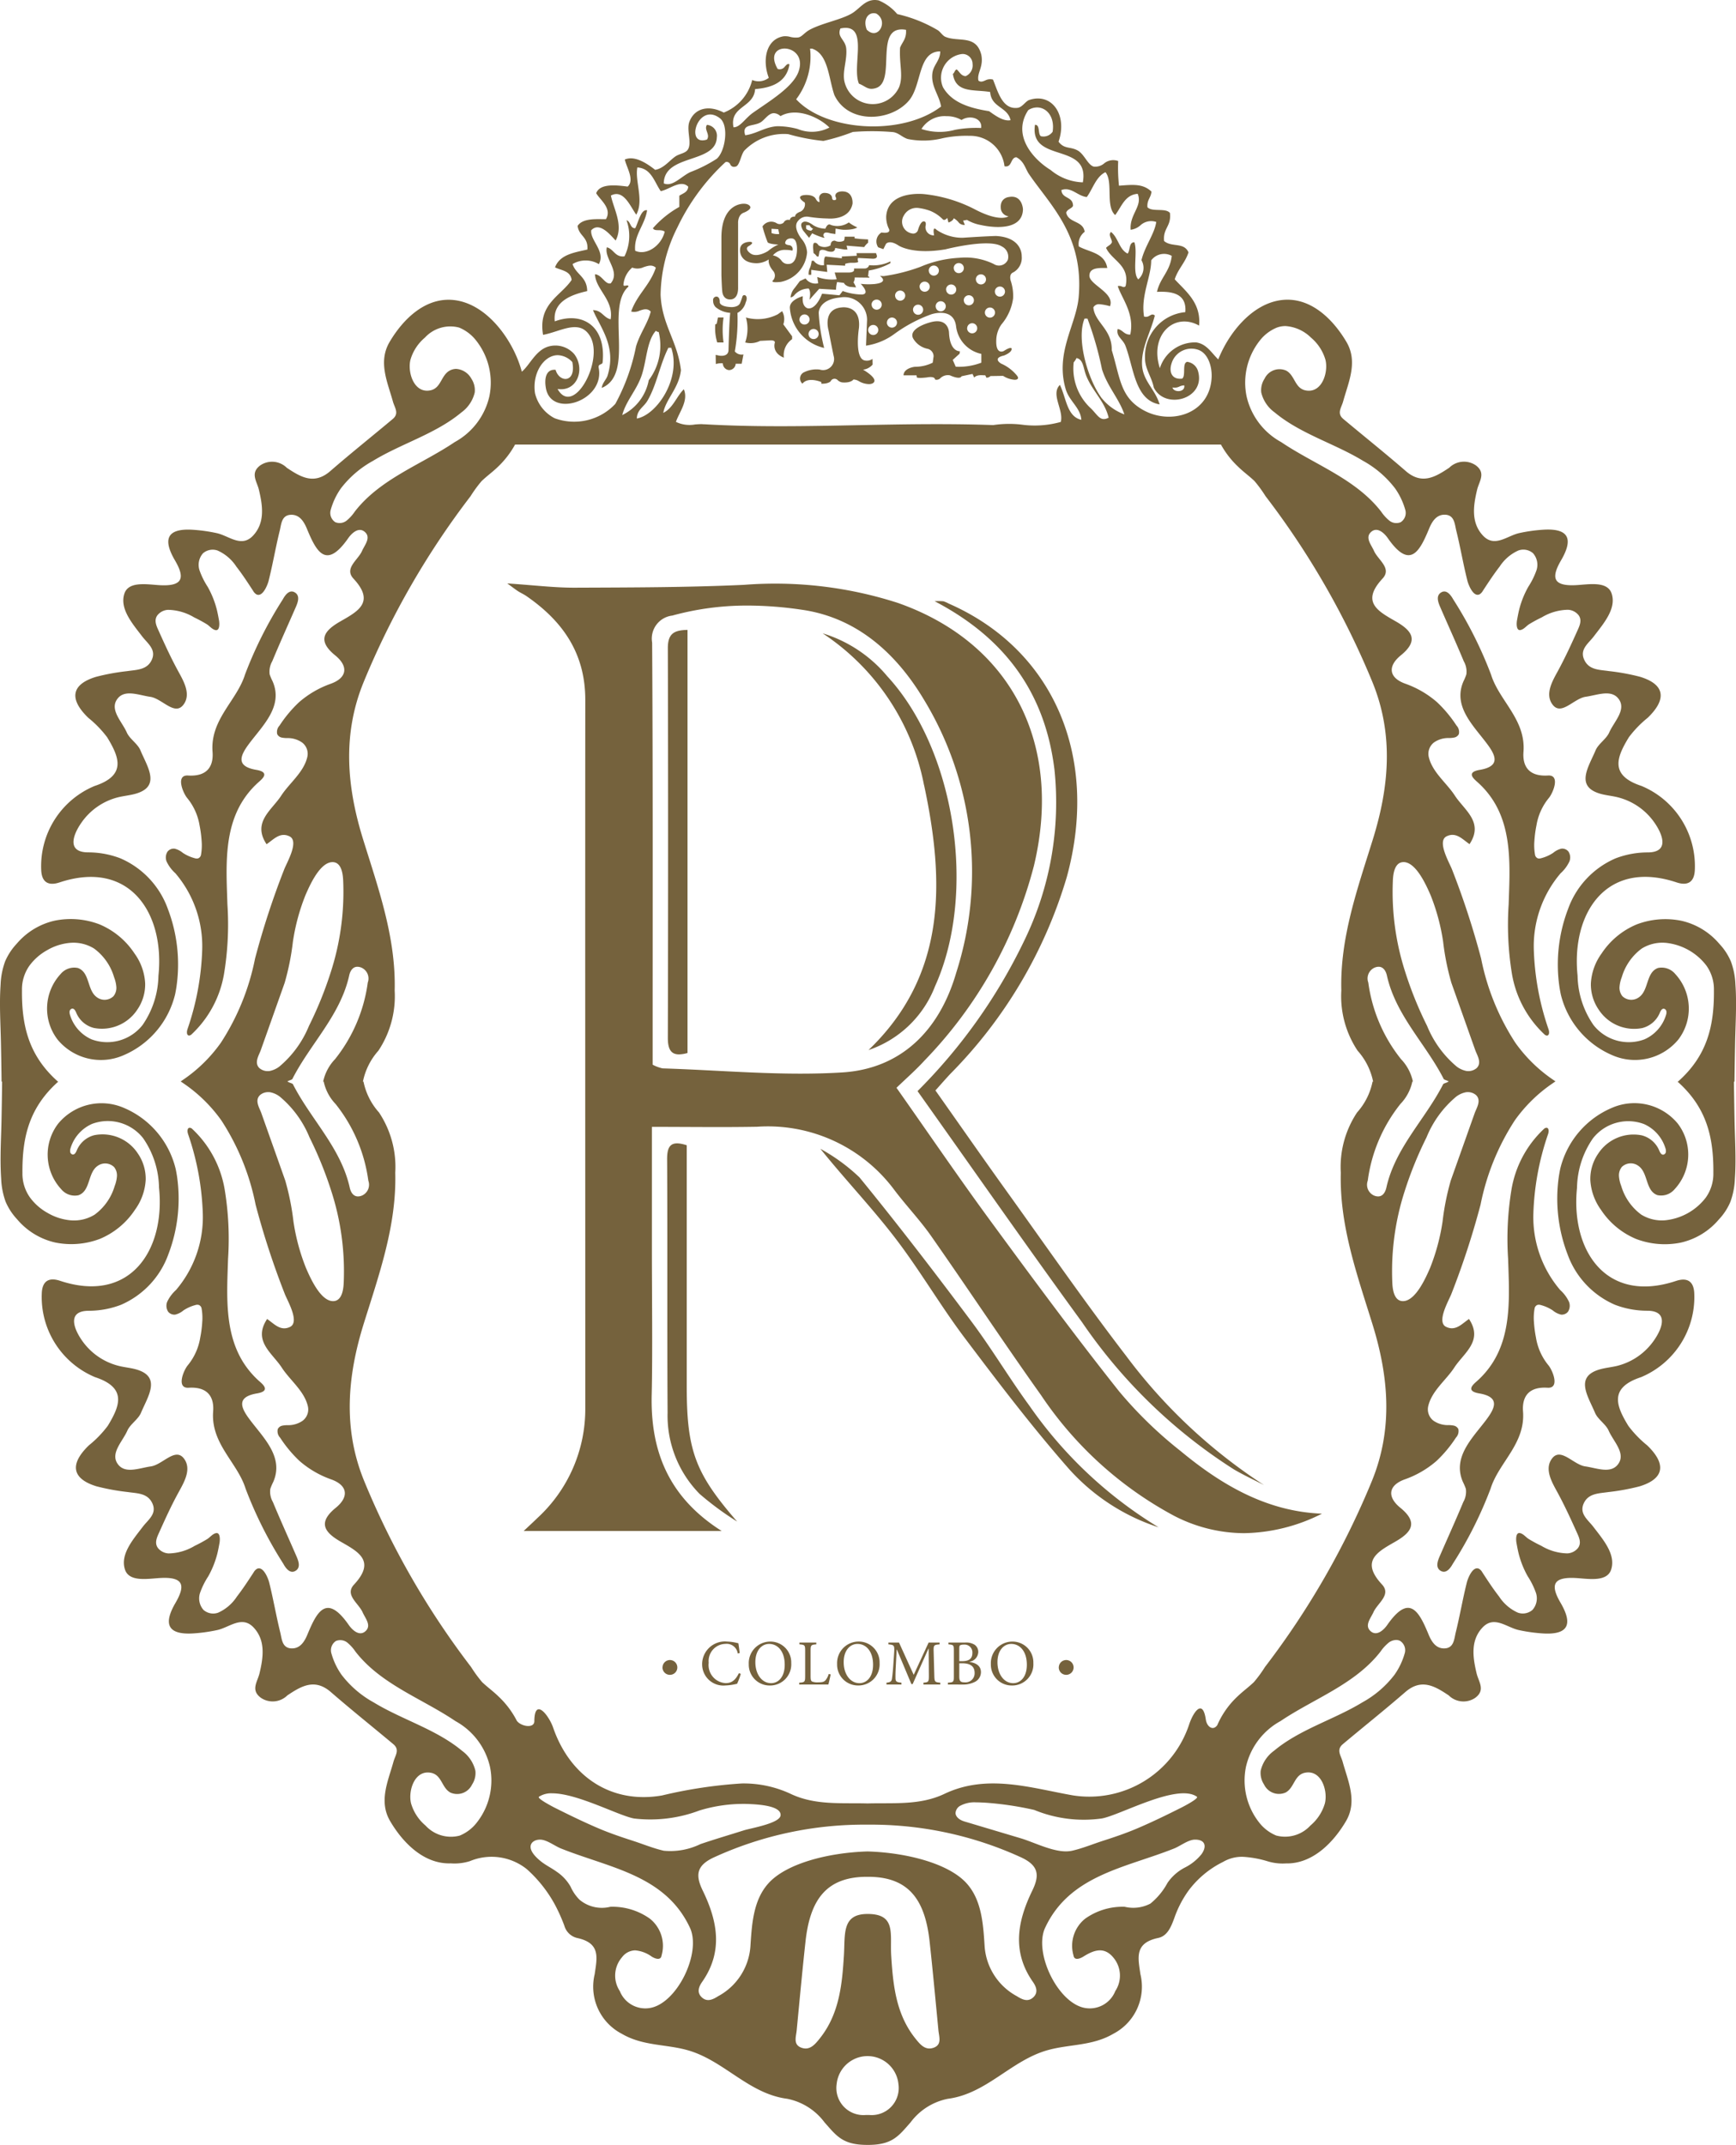 <svg xmlns="http://www.w3.org/2000/svg" width="121.973" height="150.654" viewBox="0 0 121.973 150.654"><path d="M60.934,150.654c-1.724,0-2.147-.619-3-1.58a4.313,4.313,0,0,0-2.63-1.66c-2.722-.356-4.442-2.7-7.008-3.416-1.52-.426-3.136-.288-4.6-1.144a3.728,3.728,0,0,1-1.912-4.195c.164-1.152.437-2.185-1.251-2.542a1.233,1.233,0,0,1-.882-.86,12.02,12.02,0,0,0-.663-1.479,9.279,9.279,0,0,0-1.974-2.492,3.961,3.961,0,0,0-4-.562,3.612,3.612,0,0,1-1.343.155c-1.878.065-3.358-1.436-4.254-2.958-.828-1.4-.149-2.813.23-4.184.122-.446.462-.835-.015-1.232-1.46-1.222-2.95-2.41-4.387-3.658-1.133-.981-2.076-.42-3.054.234a1.471,1.471,0,0,1-1.859.171c-.74-.543-.242-1.122-.1-1.714.269-1.123.441-2.316-.413-3.225-.821-.872-1.705,0-2.561.181a11.3,11.3,0,0,1-1.765.239c-1.825.085-1.959-.779-1.169-2.139.679-1.166.653-1.842-1.016-1.761-.87.042-2.219.32-2.524-.581-.359-1.064.556-2.107,1.244-3.01.377-.5,1.013-.909.679-1.645s-1.077-.7-1.742-.8a15.5,15.5,0,0,1-2.182-.4c-1.736-.531-1.907-1.558-.537-2.879a7.636,7.636,0,0,0,1.325-1.369c.849-1.393,1.376-2.675-.893-3.421a6.1,6.1,0,0,1-3.742-5.895c.034-.849.491-1.135,1.284-.872,4.927,1.633,7.41-2.153,6.952-6.554a6.254,6.254,0,0,0-1.119-3.466,3.158,3.158,0,0,0-3.587-1,2.74,2.74,0,0,0-1.507,1.7.618.618,0,0,0-.029.265.226.226,0,0,0,.17.183c.162.022.25-.174.311-.324a1.821,1.821,0,0,1,1.215-1.032,2.969,2.969,0,0,1,3.056,1.281,3.141,3.141,0,0,1,.555,1.849,3.929,3.929,0,0,1-.752,2.107A5.478,5.478,0,0,1,7.02,87.016a5.658,5.658,0,0,1-3.153.253,4.924,4.924,0,0,1-2.66-1.623A4.258,4.258,0,0,1,.4,84.419,5.249,5.249,0,0,1,.083,82.8c-.017-.247-.029-.5-.035-.744-.032-1.148.038-2.3.059-3.45q.026-1.318.041-2.636H.11Q.095,74.651.068,73.333c-.022-1.15-.091-2.3-.061-3.451.008-.247.02-.5.036-.743a5.287,5.287,0,0,1,.32-1.62,4.27,4.27,0,0,1,.806-1.227,4.924,4.924,0,0,1,2.66-1.623,5.658,5.658,0,0,1,3.153.253,5.48,5.48,0,0,1,2.465,2.043,3.921,3.921,0,0,1,.752,2.107,3.138,3.138,0,0,1-.555,1.848A2.971,2.971,0,0,1,6.588,72.2,1.821,1.821,0,0,1,5.373,71.17c-.061-.15-.149-.347-.311-.325a.23.23,0,0,0-.171.184.627.627,0,0,0,.03.264A2.744,2.744,0,0,0,6.427,73a3.159,3.159,0,0,0,3.586-1,6.26,6.26,0,0,0,1.119-3.465c.458-4.4-2.025-8.188-6.952-6.554-.793.262-1.251-.023-1.284-.872a6.1,6.1,0,0,1,3.742-5.9c2.269-.746,1.741-2.027.893-3.421A7.661,7.661,0,0,0,6.206,50.42c-1.371-1.321-1.2-2.349.537-2.879a15.2,15.2,0,0,1,2.182-.4c.664-.1,1.414-.075,1.741-.8s-.3-1.149-.68-1.645c-.687-.9-1.6-1.946-1.243-3.01.305-.9,1.654-.624,2.524-.581,1.669.081,1.7-.595,1.016-1.762-.79-1.359-.656-2.224,1.169-2.138a11.194,11.194,0,0,1,1.765.239c.855.179,1.74,1.053,2.56.181.855-.91.682-2.1.414-3.226-.14-.591-.638-1.171.1-1.715a1.474,1.474,0,0,1,1.859.172c.977.654,1.921,1.216,3.054.235,1.437-1.248,2.927-2.435,4.387-3.658.477-.4.138-.787.015-1.232-.379-1.371-1.058-2.783-.231-4.185.94-1.592,2.517-3.164,4.523-2.94,2.357.263,4.183,2.876,4.754,4.989l.011.042c.574-.472.994-1.575,1.964-1.792a1.754,1.754,0,0,1,1.723.563c.79,1.048.2,2.657-1.175,2.443,1.118,2,3.288-2.015,2.281-3.71-.739-1.24-2.068-.315-3.3-.092-.371-2.177,1.249-2.725,2.007-3.856-.08-.651-.723-.66-1.167-.884.338-.9,1.339-1.038,2.274-1.252.072-.9-.606-.941-.686-1.663.317-.481,1.094-.476,1.647-.471.131,0,.248,0,.345,0,.442-.763-.411-1.342-.687-1.822.265-.715,1.452-.56,2.212-.466.509-.467-.1-1.379-.2-1.9.711-.311,1.6.31,2.129.724.6-.089,1.035-.687,1.444-.954.308-.2.761-.209.9-.553.215-.489-.152-1.321.07-1.89.371-.942,1.355-1.174,2.408-.625A3.291,3.291,0,0,0,52.85,5.619a1.161,1.161,0,0,0,1.166-.154c-.476-1.255-.188-2.717,1.04-2.916a1.324,1.324,0,0,1,.467.042,1.563,1.563,0,0,0,.572.038c.263-.051.431-.349.823-.554.864-.452,2.072-.665,2.858-1.089.667-.357,1.031-1.145,1.96-.957a3.443,3.443,0,0,1,1.305.96A9.869,9.869,0,0,1,65.853,2.1c.2.105.348.383.556.481.917.4,2.172-.182,2.538,1.266.174.861-.324,1.275-.2,1.816.17.126.316.054.487-.017a.731.731,0,0,1,.536-.055c.354.869.66,2.109,1.721,1.984.339-.037.558-.462.825-.553,1.608-.536,2.7,1.078,2.058,2.93.414.551.834.319,1.373.634.451.277.692,1.005,1.1,1.116a.961.961,0,0,0,.729-.223,1.007,1.007,0,0,1,.989-.169,11.456,11.456,0,0,0,.057,1.734c1-.077,1.676-.152,2.282.413-.039.441-.33.581-.283,1.1.331.351,1.271.026,1.58.4.111.952-.5,1.057-.411,1.971.534.462,1.4.062,1.715.8-.238.731-.734,1.159-.968,1.89.761.833,1.865,1.647,1.711,3.251-1.742-.979-3.512.662-2.755,2.992a2.592,2.592,0,0,1,2.544-1.811c.74.1,1.081.736,1.559,1.195.764-1.917,2.419-3.943,4.481-4.173,2.005-.224,3.582,1.348,4.523,2.94.827,1.4.148,2.814-.23,4.185-.123.445-.462.834.013,1.232,1.461,1.222,2.951,2.409,4.389,3.658,1.131.981,2.076.419,3.053-.235a1.474,1.474,0,0,1,1.859-.172c.741.544.243,1.123.1,1.715-.269,1.122-.442,2.316.413,3.226.821.872,1.705,0,2.561-.181a11.149,11.149,0,0,1,1.766-.239c1.825-.085,1.957.779,1.168,2.138-.681,1.167-.653,1.843,1.015,1.762.872-.042,2.219-.32,2.525.581.358,1.064-.557,2.106-1.245,3.01-.378.5-1.013.909-.679,1.645s1.079.7,1.742.8a15.243,15.243,0,0,1,2.182.4c1.736.53,1.908,1.558.537,2.879a7.625,7.625,0,0,0-1.324,1.368c-.85,1.394-1.379,2.675.891,3.421a6.1,6.1,0,0,1,3.744,5.9c-.035.849-.493,1.134-1.285.872-4.926-1.634-7.409,2.153-6.953,6.554A6.263,6.263,0,0,0,111.962,72a3.155,3.155,0,0,0,3.584,1,2.736,2.736,0,0,0,1.507-1.7.562.562,0,0,0,.03-.264.225.225,0,0,0-.169-.184c-.161-.022-.25.175-.311.325a1.825,1.825,0,0,1-1.215,1.032,2.972,2.972,0,0,1-3.055-1.282,3.14,3.14,0,0,1-.557-1.848,3.937,3.937,0,0,1,.753-2.107,5.478,5.478,0,0,1,2.466-2.043,5.655,5.655,0,0,1,3.152-.253,4.918,4.918,0,0,1,2.66,1.623,4.176,4.176,0,0,1,.805,1.227,5.208,5.208,0,0,1,.32,1.62c.018.247.03.5.036.743.031,1.149-.039,2.3-.059,3.451q-.027,1.318-.043,2.637h-.039q.018,1.318.043,2.636c.021,1.149.09,2.3.059,3.45-.006.247-.018.5-.036.744a5.224,5.224,0,0,1-.319,1.619,4.147,4.147,0,0,1-.806,1.227,4.918,4.918,0,0,1-2.66,1.623,5.655,5.655,0,0,1-3.152-.253,5.476,5.476,0,0,1-2.466-2.042,3.945,3.945,0,0,1-.753-2.107,3.136,3.136,0,0,1,.557-1.849,2.97,2.97,0,0,1,3.056-1.281,1.821,1.821,0,0,1,1.214,1.032c.061.15.151.347.311.324a.223.223,0,0,0,.17-.183.567.567,0,0,0-.03-.265,2.733,2.733,0,0,0-1.507-1.7,3.155,3.155,0,0,0-3.584,1,6.264,6.264,0,0,0-1.121,3.466c-.455,4.4,2.028,8.187,6.953,6.554.792-.263,1.25.023,1.285.872A6.1,6.1,0,0,1,115.3,96.73c-2.269.746-1.741,2.028-.89,3.421a7.625,7.625,0,0,0,1.323,1.369c1.371,1.321,1.2,2.348-.536,2.879a15.5,15.5,0,0,1-2.182.4c-.663.1-1.414.074-1.742.8s.3,1.149.679,1.645c.688.9,1.6,1.946,1.245,3.01-.305.9-1.652.624-2.524.581-1.669-.081-1.7.595-1.015,1.761.788,1.36.657,2.224-1.168,2.139a11.279,11.279,0,0,1-1.767-.239c-.855-.18-1.74-1.053-2.561-.181-.855.909-.682,2.1-.413,3.225.142.591.64,1.171-.1,1.714a1.471,1.471,0,0,1-1.859-.171c-.976-.654-1.921-1.215-3.053-.234-1.438,1.247-2.93,2.435-4.389,3.658-.475.4-.137.787-.014,1.232.379,1.371,1.058,2.783.231,4.184-.891,1.509-2.354,3-4.21,2.96a3.621,3.621,0,0,1-1.316-.157,7.331,7.331,0,0,0-1.727-.307,2.613,2.613,0,0,0-1.372.355,6.743,6.743,0,0,0-2.433,2.02,7.506,7.506,0,0,0-1,1.932c-.211.565-.464,1.252-1.129,1.392-1.689.356-1.416,1.39-1.252,2.542a3.728,3.728,0,0,1-1.913,4.195c-1.464.856-3.08.718-4.6,1.144-2.568.716-4.288,3.06-7.01,3.416a4.309,4.309,0,0,0-2.628,1.66c-.85.961-1.273,1.58-3,1.58ZM58.782,146.4a1.9,1.9,0,0,0,2.066,2.152h.214a1.9,1.9,0,0,0,2.065-2.152,2.181,2.181,0,0,0-4.344,0Zm3.834-9.049c.13,2.058.328,4.108,1.688,5.816.343.429.708.885,1.312.655.576-.219.362-.769.319-1.211-.2-2.071-.391-4.143-.616-6.211-.311-2.87-1.39-4.585-4.342-4.576h-.043c-2.952-.009-4.032,1.706-4.342,4.576-.226,2.068-.416,4.14-.616,6.211-.043.442-.259.992.317,1.211.6.229.972-.226,1.313-.655,1.361-1.708,1.56-3.758,1.688-5.816.093-1.507-.158-2.917,1.661-2.917C62.988,134.431,62.523,135.842,62.616,137.348ZM82.5,129.833c-3.415,1.364-7.335,1.859-9.068,5.569-.831,1.781.953,5.412,2.886,5.647a1.927,1.927,0,0,0,2.043-1.2,1.966,1.966,0,0,0-.151-2.371c-.65-.772-1.371-.5-2.086-.054-.238.148-.644.306-.7-.079a2.44,2.44,0,0,1,.815-2.576,4.538,4.538,0,0,1,2.783-.84,2.588,2.588,0,0,0,1.805-.223,4.8,4.8,0,0,0,1.206-1.461,3.326,3.326,0,0,1,1.225-1.075,3.551,3.551,0,0,0,1.154-.926c.386-.526.3-1.033-.445-1.032h-.022C83.473,129.226,82.939,129.656,82.5,129.833ZM43.7,137.478a1.968,1.968,0,0,0-.152,2.371,1.927,1.927,0,0,0,2.043,1.2c1.935-.235,3.718-3.865,2.885-5.647-1.731-3.71-5.651-4.2-9.065-5.569-.443-.177-.976-.607-1.448-.621h-.022c-.314,0-.677.162-.661.532s.435.759.7.975c.349.286.761.478,1.122.74a3.136,3.136,0,0,1,.987,1.055,3.033,3.033,0,0,0,.635.924,2.44,2.44,0,0,0,2.16.491,4.534,4.534,0,0,1,2.783.84,2.441,2.441,0,0,1,.817,2.576c-.054.385-.462.228-.7.079a2.305,2.305,0,0,0-1.158-.434A1.185,1.185,0,0,0,43.7,137.478Zm17.315-7.434c2.737.092,5.672.858,6.913,2.253,1.05,1.177,1.154,2.855,1.253,4.413a4.323,4.323,0,0,0,2.267,3.5c.372.234.78.437,1.165.065.347-.338.194-.736-.037-1.066-1.493-2.128-1.09-4.268-.05-6.407.529-1.086.473-1.782-.838-2.369a25.3,25.3,0,0,0-10.713-2.272h-.043a25.3,25.3,0,0,0-10.714,2.272c-1.313.587-1.367,1.283-.838,2.369,1.039,2.139,1.442,4.279-.05,6.407-.231.33-.383.728-.037,1.066.384.373.794.169,1.164-.065a4.32,4.32,0,0,0,2.268-3.5c.1-1.558.2-3.236,1.252-4.413,1.242-1.4,4.176-2.161,6.916-2.253ZM37.867,126.2c-.162.116.975.7,1.052.743,1.033.518,2.1,1.04,3.174,1.495.76.321,1.543.589,2.327.841.73.234,1.479.547,2.222.714a4.831,4.831,0,0,0,2.567-.465c1.009-.345,2.037-.644,3.052-.967.251-.08.959-.214,1.571-.409.531-.168.99-.382,1.012-.645.062-.734-1.856-.778-2.328-.8a10.549,10.549,0,0,0-3.373.459,9.773,9.773,0,0,1-4.588.563c-1.061-.186-3.994-1.769-5.755-1.769A1.587,1.587,0,0,0,37.867,126.2Zm29.645.612a.632.632,0,0,0-.376.546c.016.242.247.465.629.58l3.956,1.181c1.036.31,2.525,1.114,3.6.874.744-.167,1.492-.48,2.222-.714.786-.252,1.568-.52,2.327-.841,1.076-.455,2.142-.977,3.173-1.495.078-.039,1.215-.626,1.053-.743-1.366-.975-5.4,1.3-6.686,1.527a9.136,9.136,0,0,1-4.743-.6,22.6,22.6,0,0,0-3.461-.511c-.186-.008-.4-.022-.624-.022A2.118,2.118,0,0,0,67.512,126.811Zm30.065-11.44A2.96,2.96,0,0,0,97,116c-1.79,2.309-4.675,3.3-7.027,4.884a4.907,4.907,0,0,0-2.431,3.217,4.774,4.774,0,0,0,.911,3.888,2.937,2.937,0,0,0,1.221.938,2.422,2.422,0,0,0,2.4-.708,3.2,3.2,0,0,0,1.011-1.544c.224-.865-.227-2.383-1.385-2.163-.772.147-.749,1.053-1.367,1.389a1.16,1.16,0,0,1-1.521-.562,1.468,1.468,0,0,1-.234-.971,2.4,2.4,0,0,1,.94-1.4c1.808-1.509,4.21-2.181,6.208-3.4a7.2,7.2,0,0,0,2.253-1.936,4.9,4.9,0,0,0,.73-1.552.777.777,0,0,0-.332-.823.6.6,0,0,0-.284-.068A.921.921,0,0,0,97.577,115.371ZM28.885,126.679a3.2,3.2,0,0,0,1.012,1.544,2.422,2.422,0,0,0,2.4.708,2.934,2.934,0,0,0,1.22-.938,4.767,4.767,0,0,0,.911-3.888A4.9,4.9,0,0,0,32,120.888c-2.35-1.589-5.237-2.575-7.027-4.884a2.976,2.976,0,0,0-.572-.633.8.8,0,0,0-.8-.109.776.776,0,0,0-.329.823,4.856,4.856,0,0,0,.728,1.552,7.211,7.211,0,0,0,2.254,1.936c2,1.219,4.4,1.891,6.209,3.4a2.409,2.409,0,0,1,.938,1.4,1.463,1.463,0,0,1-.234.971,1.16,1.16,0,0,1-1.522.563c-.618-.336-.594-1.242-1.367-1.389a1.179,1.179,0,0,0-.221-.022C29.056,124.494,28.675,125.871,28.885,126.679Zm26.662-.684c1.722.82,3.568.624,5.387.675h.043c1.817-.051,3.664.145,5.386-.675,3.01-1.432,6.1-.4,9.03.111a7.394,7.394,0,0,0,8.171-5.025c.293-.847.942-1.785,1.157-.308.076.524.51.812.8.406l-.018.049a6.051,6.051,0,0,1,1.46-2.086c.365-.352.781-.648,1.143-1a9.1,9.1,0,0,0,.772-1.055,57.275,57.275,0,0,0,7.51-13.058c1.509-3.686,1.18-7.369.031-11.058-1.077-3.464-2.31-6.9-2.213-10.6a6.9,6.9,0,0,1,1.144-4.234,4.6,4.6,0,0,0,1.087-2.165h.04A4.615,4.615,0,0,0,95.387,73.8a6.9,6.9,0,0,1-1.144-4.233c-.1-3.709,1.136-7.141,2.213-10.606,1.149-3.688,1.479-7.373-.031-11.058a57.269,57.269,0,0,0-7.51-13.057,9.108,9.108,0,0,0-.772-1.056c-.362-.348-.778-.644-1.142-1a6.359,6.359,0,0,1-1.217-1.565H36.189A6.379,6.379,0,0,1,34.972,32.8c-.362.352-.78.648-1.142,1a9.208,9.208,0,0,0-.771,1.056,57.273,57.273,0,0,0-7.511,13.057c-1.509,3.686-1.18,7.37-.031,11.058,1.077,3.465,2.309,6.9,2.213,10.606A6.907,6.907,0,0,1,26.586,73.8,4.623,4.623,0,0,0,25.5,75.97h.039a4.629,4.629,0,0,0,1.088,2.165,6.9,6.9,0,0,1,1.144,4.234c.1,3.707-1.136,7.141-2.213,10.6-1.149,3.689-1.479,7.373.031,11.058A57.279,57.279,0,0,0,33.1,117.09a9.2,9.2,0,0,0,.771,1.055c.362.349.78.645,1.142,1a6.25,6.25,0,0,1,1.3,1.721c.29.4,1.228.558,1.23.029.011-1.717,1.026-.4,1.32.447,1.179,3.421,4.073,5.395,7.659,4.766a32.826,32.826,0,0,1,5.6-.841A7.809,7.809,0,0,1,55.547,125.995Zm44.822-11.2c.2.483.507,1.011,1.131.986.661-.027.67-.67.781-1.117.289-1.166.489-2.354.781-3.518.072-.287.429-1.207.879-.943a.676.676,0,0,1,.208.233c.378.58.754,1.157,1.178,1.7a3.059,3.059,0,0,0,1.322,1.135,1.038,1.038,0,0,0,1.024-.194,1.222,1.222,0,0,0,.241-1.205,5.473,5.473,0,0,0-.573-1.154,6.471,6.471,0,0,1-.64-1.6c-.062-.25-.109-.508-.154-.76-.038-.217-.058-.745.255-.675.239.055.416.3.612.417q.429.261.881.476a3.689,3.689,0,0,0,1.827.531,1.021,1.021,0,0,0,.758-.389c.249-.351.065-.739-.091-1.084-.427-.949-.854-1.878-1.348-2.79-.375-.693-.959-1.638-.4-2.392.614-.827,1.5.423,2.337.544s1.856.568,2.356-.221c.469-.74-.381-1.545-.708-2.288-.205-.468-.761-.785-.958-1.254-.485-1.158-1.458-2.532.328-3.048.4-.114.816-.151,1.22-.247a4.46,4.46,0,0,0,2.6-1.8c.6-.86,1.021-2.061-.466-2.074a6.352,6.352,0,0,1-2.276-.417,6.116,6.116,0,0,1-3.343-3.568,10.907,10.907,0,0,1-.6-5.477q.041-.255.092-.507a6.246,6.246,0,0,1,3.676-4.3,3.952,3.952,0,0,1,4.576,1.116,3.576,3.576,0,0,1-.208,4.609,1.239,1.239,0,0,1-1.215.424c-.864-.311-.63-1.59-1.36-2.071a.9.9,0,0,0-1.142.093.94.94,0,0,0-.2.65,2.344,2.344,0,0,0,.157.677,3.836,3.836,0,0,0,1.408,2.019,2.761,2.761,0,0,0,1.666.4,4.113,4.113,0,0,0,2.858-1.58,2.865,2.865,0,0,0,.543-1.744c.025-2.536-.485-4.613-2.521-6.421h.039c2.036-1.809,2.546-3.884,2.521-6.421a2.862,2.862,0,0,0-.543-1.745,4.112,4.112,0,0,0-2.858-1.579,2.761,2.761,0,0,0-1.666.4,3.836,3.836,0,0,0-1.408,2.019,2.351,2.351,0,0,0-.157.677.945.945,0,0,0,.2.651.9.9,0,0,0,1.142.093c.731-.481.5-1.759,1.36-2.072a1.241,1.241,0,0,1,1.215.424,3.578,3.578,0,0,1,.209,4.61,3.955,3.955,0,0,1-4.577,1.116,6.247,6.247,0,0,1-3.676-4.3c-.034-.167-.065-.336-.092-.506a10.917,10.917,0,0,1,.6-5.477,6.115,6.115,0,0,1,3.344-3.568,6.325,6.325,0,0,1,2.276-.417c1.486-.013,1.061-1.213.465-2.074a4.456,4.456,0,0,0-2.6-1.8c-.4-.1-.821-.133-1.22-.247-1.786-.517-.813-1.89-.328-3.048.2-.47.752-.787.958-1.255.328-.743,1.177-1.548.708-2.288-.5-.788-1.512-.341-2.356-.221s-1.724,1.372-2.337.545c-.56-.754.025-1.7.4-2.392.493-.912.922-1.841,1.347-2.791.156-.345.341-.733.091-1.084a1.014,1.014,0,0,0-.757-.388,3.688,3.688,0,0,0-1.828.53q-.452.216-.881.476c-.2.12-.372.362-.612.416-.312.07-.293-.456-.255-.673.045-.253.093-.511.154-.761a6.492,6.492,0,0,1,.64-1.6,5.517,5.517,0,0,0,.573-1.154,1.225,1.225,0,0,0-.241-1.206,1.036,1.036,0,0,0-1.022-.194,3.058,3.058,0,0,0-1.324,1.135c-.424.547-.8,1.125-1.178,1.7a.693.693,0,0,1-.208.233c-.45.263-.806-.656-.879-.944-.293-1.163-.492-2.352-.781-3.517-.112-.448-.12-1.09-.781-1.117-.625-.026-.932.5-1.131.986-.668,1.611-1.344,2.89-2.9.658-.223-.32-.716-.82-1.157-.448-.467.4-.007.907.188,1.344.28.636,1.277,1.219.6,1.946-1.535,1.652-.313,2.294.92,3,1.135.649,1.67,1.331.365,2.391-.945.77-.84,1.578.319,1.993a6.879,6.879,0,0,1,2.234,1.305,8.986,8.986,0,0,1,1.358,1.632.658.658,0,0,1,.166.6.456.456,0,0,1-.319.242,1.855,1.855,0,0,1-.411.035,1.764,1.764,0,0,0-1,.3,1,1,0,0,0-.381,1.044c.256,1.068,1.253,1.811,1.83,2.7.667,1.025,2.055,1.864,1.032,3.409l0,0h0l0,0c-.489-.326-.927-.87-1.6-.555-.724.34.2,1.88.377,2.354a57.342,57.342,0,0,1,2.036,6.235,16.843,16.843,0,0,0,2.4,5.91,10.471,10.471,0,0,0,2.67,2.614c.055.038.113.077.169.12h-.04c-.055.042-.113.082-.167.119a10.486,10.486,0,0,0-2.67,2.614,16.849,16.849,0,0,0-2.4,5.91,57.214,57.214,0,0,1-2.036,6.235c-.174.474-1.1,2.013-.377,2.354.671.316,1.109-.229,1.6-.556l0,0,0,0,0,0,0,0c1.022,1.545-.365,2.384-1.032,3.41-.577.886-1.574,1.627-1.83,2.7a1,1,0,0,0,.381,1.044,1.765,1.765,0,0,0,1,.3,1.858,1.858,0,0,1,.411.034.46.46,0,0,1,.32.242.658.658,0,0,1-.166.6,8.991,8.991,0,0,1-1.358,1.633,6.87,6.87,0,0,1-2.234,1.3c-1.158.416-1.264,1.224-.32,1.993,1.306,1.061.77,1.743-.364,2.392-1.233.706-2.454,1.349-.92,3,.675.727-.321,1.31-.6,1.946-.2.436-.655.945-.188,1.344.441.372.934-.129,1.157-.449.6-.859,1.068-1.2,1.456-1.2C99.544,112.938,99.958,113.8,100.369,114.794Zm-81.457-3.649c.293,1.164.492,2.353.78,3.518.112.447.12,1.09.784,1.117.622.024.929-.5,1.129-.986.668-1.612,1.343-2.889,2.9-.658.223.32.718.821,1.158.449.468-.4.006-.908-.187-1.344-.281-.636-1.279-1.219-.6-1.946,1.535-1.651.314-2.294-.92-3-1.134-.649-1.67-1.331-.363-2.392.944-.769.837-1.577-.321-1.993a6.875,6.875,0,0,1-2.233-1.3,8.959,8.959,0,0,1-1.359-1.633.654.654,0,0,1-.164-.6.451.451,0,0,1,.319-.242,1.844,1.844,0,0,1,.412-.034,1.761,1.761,0,0,0,1-.3.99.99,0,0,0,.38-1.044c-.255-1.068-1.252-1.81-1.83-2.7-.666-1.026-2.053-1.865-1.031-3.41l.005,0-.005,0,.005,0v0c.489.327.927.872,1.6.556.724-.341-.2-1.88-.375-2.354a57.026,57.026,0,0,1-2.037-6.235,16.831,16.831,0,0,0-2.4-5.91,10.5,10.5,0,0,0-2.67-2.614c-.057-.037-.113-.076-.169-.119h-.039c.056-.042.113-.082.168-.12a10.46,10.46,0,0,0,2.671-2.614,16.824,16.824,0,0,0,2.4-5.91,56.959,56.959,0,0,1,2.037-6.235c.173-.474,1.1-2.014.375-2.354-.67-.315-1.109.229-1.6.555v0l-.005,0,.005,0-.005,0c-1.022-1.545.365-2.384,1.031-3.409.577-.886,1.575-1.628,1.83-2.7a.99.99,0,0,0-.38-1.044,1.76,1.76,0,0,0-1-.3,1.844,1.844,0,0,1-.412-.035.451.451,0,0,1-.319-.242.656.656,0,0,1,.163-.6A8.959,8.959,0,0,1,21,49.333a6.894,6.894,0,0,1,2.233-1.305c1.158-.415,1.265-1.223.321-1.993-1.307-1.06-.772-1.742.363-2.391,1.235-.706,2.454-1.349.92-3-.676-.727.322-1.31.6-1.946.193-.437.655-.945.187-1.344-.442-.372-.935.128-1.158.448-1.558,2.232-2.233.953-2.9-.658-.2-.483-.507-1.012-1.13-.986-.662.027-.67.669-.782,1.117-.288,1.166-.487,2.354-.78,3.517-.071.288-.43,1.207-.879.944a.677.677,0,0,1-.209-.233c-.378-.58-.752-1.157-1.176-1.7a3.068,3.068,0,0,0-1.324-1.135,1.036,1.036,0,0,0-1.023.194,1.225,1.225,0,0,0-.241,1.206,5.43,5.43,0,0,0,.573,1.154,6.563,6.563,0,0,1,.64,1.6c.06.249.109.508.154.761.037.217.057.743-.256.673-.239-.054-.417-.3-.611-.416q-.429-.259-.881-.476a3.692,3.692,0,0,0-1.829-.53,1.017,1.017,0,0,0-.757.388c-.25.351-.065.739.092,1.084.427.95.852,1.879,1.348,2.791.374.692.96,1.638.4,2.392-.615.827-1.5-.424-2.338-.545S8.7,48.369,8.2,49.157c-.47.74.38,1.545.707,2.288.206.468.763.785.959,1.255.484,1.158,1.458,2.532-.328,3.048-.4.114-.814.151-1.219.247a4.455,4.455,0,0,0-2.606,1.8c-.6.86-1.02,2.061.465,2.074a6.319,6.319,0,0,1,2.277.417A6.118,6.118,0,0,1,11.8,63.858a10.916,10.916,0,0,1,.594,5.477c-.025.17-.056.339-.091.506a6.249,6.249,0,0,1-3.675,4.3,3.952,3.952,0,0,1-4.577-1.116,3.575,3.575,0,0,1,.207-4.61,1.241,1.241,0,0,1,1.216-.424c.865.312.628,1.59,1.359,2.072a.9.9,0,0,0,1.141-.093.928.928,0,0,0,.2-.651,2.351,2.351,0,0,0-.157-.677,3.829,3.829,0,0,0-1.409-2.019,2.756,2.756,0,0,0-1.665-.4,3.856,3.856,0,0,0-1.644.524A3.852,3.852,0,0,0,2.089,67.8a2.87,2.87,0,0,0-.545,1.745c-.024,2.536.489,4.612,2.522,6.421H4.1c-2.034,1.808-2.547,3.884-2.523,6.421a2.868,2.868,0,0,0,.546,1.744A3.83,3.83,0,0,0,3.34,85.191a3.872,3.872,0,0,0,1.645.524,2.756,2.756,0,0,0,1.664-.4A3.829,3.829,0,0,0,8.059,83.3a2.344,2.344,0,0,0,.157-.677.927.927,0,0,0-.2-.65.9.9,0,0,0-1.141-.093c-.731.481-.494,1.759-1.359,2.071A1.237,1.237,0,0,1,4.3,83.527a3.575,3.575,0,0,1-.209-4.609A3.952,3.952,0,0,1,8.667,77.8a6.247,6.247,0,0,1,3.675,4.3c.036.167.066.337.093.507a10.937,10.937,0,0,1-.6,5.477A6.118,6.118,0,0,1,8.494,91.65a6.339,6.339,0,0,1-2.277.417c-1.485.013-1.061,1.213-.465,2.074a4.464,4.464,0,0,0,2.606,1.8c.4.1.82.133,1.219.247,1.786.517.813,1.89.328,3.048-.2.469-.753.786-.959,1.254-.327.743-1.176,1.548-.707,2.288.5.788,1.512.341,2.354.221s1.724-1.371,2.338-.544c.561.754-.025,1.7-.4,2.392-.5.912-.922,1.84-1.348,2.79-.157.345-.341.733-.092,1.084a1.024,1.024,0,0,0,.757.389,3.693,3.693,0,0,0,1.829-.531q.452-.216.881-.476c.194-.119.372-.362.611-.417.312-.07.292.458.256.675-.045.253-.094.51-.154.76a6.542,6.542,0,0,1-.64,1.6,5.388,5.388,0,0,0-.573,1.154,1.221,1.221,0,0,0,.242,1.205,1.034,1.034,0,0,0,1.022.194,3.068,3.068,0,0,0,1.324-1.135c.425-.548.8-1.125,1.176-1.7a.67.67,0,0,1,.209-.233.315.315,0,0,1,.161-.047C18.565,110.155,18.849,110.894,18.912,111.146Zm84.065-34.424a1.644,1.644,0,0,0-.664.305,7.315,7.315,0,0,0-2.083,2.858,26.312,26.312,0,0,0-1.542,3.8,18.3,18.3,0,0,0-.865,6.349c.014.47.1,1.334.727,1.354.9.031,1.641-1.667,1.93-2.334a14.564,14.564,0,0,0,.878-3.268,17.741,17.741,0,0,1,.578-2.88q.525-1.477,1.05-2.955.309-.875.621-1.749c.114-.326.39-.744.232-1.1a.552.552,0,0,0-.135-.188.881.881,0,0,0-.58-.206A.868.868,0,0,0,102.976,76.721Zm-84.706.193a.593.593,0,0,0-.136.188c-.157.353.12.771.234,1.1q.31.873.62,1.749.526,1.476,1.049,2.955a17.743,17.743,0,0,1,.579,2.88,14.427,14.427,0,0,0,.879,3.268c.289.667,1.027,2.364,1.929,2.334.628-.021.713-.885.727-1.354a18.3,18.3,0,0,0-.866-6.349,26.614,26.614,0,0,0-1.54-3.8,7.337,7.337,0,0,0-2.084-2.858A1.637,1.637,0,0,0,19,76.721a.856.856,0,0,0-.146-.012A.882.882,0,0,0,18.27,76.915Zm80.121.629A10.936,10.936,0,0,0,96.1,82.927a.83.83,0,0,0,.472,1.059c.5.184.746-.172.836-.572.625-2.807,2.736-4.8,3.989-7.261.031-.062.327-.123.354-.183h.039c-.028-.06-.323-.121-.354-.184-1.253-2.463-3.364-4.454-3.99-7.261-.089-.4-.34-.755-.835-.572a.83.83,0,0,0-.473,1.059,10.936,10.936,0,0,0,2.3,5.382,3.238,3.238,0,0,1,.833,1.575h-.039A3.236,3.236,0,0,1,98.391,77.544ZM24.533,68.525c-.627,2.807-2.739,4.8-3.991,7.261-.029.063-.327.123-.353.184h.039c.025.059.324.121.353.183,1.253,2.463,3.365,4.454,3.991,7.261.087.4.338.756.833.572a.832.832,0,0,0,.474-1.059,10.97,10.97,0,0,0-2.3-5.383,3.245,3.245,0,0,1-.834-1.574h-.039a3.24,3.24,0,0,1,.834-1.575,10.97,10.97,0,0,0,2.3-5.382.832.832,0,0,0-.474-1.059.726.726,0,0,0-.252-.05C24.784,67.9,24.6,68.2,24.533,68.525Zm74.056-7.971c-.628.021-.713.886-.727,1.354a18.269,18.269,0,0,0,.867,6.35,26.1,26.1,0,0,0,1.54,3.8,7.328,7.328,0,0,0,2.083,2.858,1.672,1.672,0,0,0,.665.305.906.906,0,0,0,.726-.193.57.57,0,0,0,.136-.189c.157-.353-.119-.77-.233-1.1q-.312-.873-.621-1.749-.525-1.477-1.049-2.956a17.666,17.666,0,0,1-.579-2.88,14.483,14.483,0,0,0-.878-3.268c-.286-.66-1.016-2.334-1.906-2.334ZM21.457,62.888a14.439,14.439,0,0,0-.879,3.268A17.762,17.762,0,0,1,20,69.035q-.524,1.478-1.049,2.956c-.205.583-.414,1.166-.621,1.749-.113.326-.39.743-.233,1.1a.583.583,0,0,0,.136.189.906.906,0,0,0,.726.193,1.661,1.661,0,0,0,.665-.305,7.35,7.35,0,0,0,2.084-2.858,26.614,26.614,0,0,0,1.54-3.8,18.311,18.311,0,0,0,.866-6.35c-.015-.469-.1-1.334-.727-1.354h-.024C22.47,60.554,21.742,62.227,21.457,62.888ZM89.716,23.009a2.922,2.922,0,0,0-1.221.938,4.77,4.77,0,0,0-.91,3.888,4.9,4.9,0,0,0,2.43,3.216c2.352,1.589,5.237,2.575,7.027,4.885a2.958,2.958,0,0,0,.574.632.786.786,0,0,0,.8.109.775.775,0,0,0,.332-.822,4.931,4.931,0,0,0-.729-1.553,7.218,7.218,0,0,0-2.253-1.936c-2-1.219-4.4-1.89-6.209-3.4a2.4,2.4,0,0,1-.94-1.4,1.465,1.465,0,0,1,.234-.97,1.16,1.16,0,0,1,1.521-.563c.619.336.595,1.243,1.367,1.389,1.158.221,1.61-1.3,1.385-2.162a3.2,3.2,0,0,0-1.011-1.544,2.817,2.817,0,0,0-1.8-.814A1.736,1.736,0,0,0,89.716,23.009ZM33.12,26.6a1.46,1.46,0,0,1,.234.97,2.413,2.413,0,0,1-.938,1.4c-1.81,1.509-4.21,2.18-6.209,3.4A7.211,7.211,0,0,0,23.954,34.3a4.87,4.87,0,0,0-.728,1.553.775.775,0,0,0,.329.822.791.791,0,0,0,.8-.109,2.95,2.95,0,0,0,.572-.632c1.789-2.31,4.676-3.3,7.026-4.885a4.9,4.9,0,0,0,2.432-3.216,4.77,4.77,0,0,0-.911-3.888,2.92,2.92,0,0,0-1.22-.938,2.421,2.421,0,0,0-2.4.707,3.2,3.2,0,0,0-1.012,1.544c-.225.864.228,2.383,1.384,2.162.773-.146.749-1.053,1.367-1.389a.965.965,0,0,1,.461-.12A1.32,1.32,0,0,1,33.12,26.6Zm16.372,3.2c3.608.207,7.161.136,10.773.064,3.105-.061,6.254-.123,9.519-.007a7.527,7.527,0,0,1,1.978-.034,6.779,6.779,0,0,0,2.771-.188c.215-.848-.726-1.936-.064-2.6.443.882.484,2.229,1.506,2.451-.054-.844-.842-1.3-1.094-2.141-.767-2.571.737-4.533.908-6.476.374-4.323-1.991-6.447-3.486-8.632-.262-.377-.342-.91-.895-1.193-.432.034-.279.739-.83.635a2.421,2.421,0,0,0-2.465-2.138,7.945,7.945,0,0,0-1.869.165,5.6,5.6,0,0,1-2.463.058c-.391-.12-.639-.435-1.037-.486a17.5,17.5,0,0,0-2.821-.01,14.3,14.3,0,0,1-2.07.631,14.134,14.134,0,0,1-2.467-.477,3.859,3.859,0,0,0-3.1,1.17c-.24.312-.329,1.108-.628,1.114a.278.278,0,0,1-.348-.16.275.275,0,0,0-.334-.162A15,15,0,0,0,47.6,15.961,10.8,10.8,0,0,0,46.414,20.7c.09,2.124,1.183,3.234,1.43,5.3-.138,1.263-1.067,2.032-1.242,3,.683-.33.929-1.15,1.444-1.659.345.807-.332,1.626-.554,2.291a2.2,2.2,0,0,0,1.347.181c.162-.012.325-.023.49-.023C49.383,29.8,49.438,29.8,49.492,29.8Zm-11.9-2.172a2.683,2.683,0,0,0,1.377,1.748,3.965,3.965,0,0,0,4.264-1.007,14.156,14.156,0,0,0,1.455-4.037c.285-.939.828-1.619,1.033-2.447-.236-.25-.5-.158-.774-.067a.892.892,0,0,1-.6.063c.418-1.2,1.327-1.852,1.732-3.08-.259-.233-.55-.136-.852-.039a1.019,1.019,0,0,1-.806.033,1.754,1.754,0,0,0-.615,1.183c-.017.113.078.1.173.082s.186-.032.171.077c-1.646,1.475.5,6.143-1.874,7.11.056-.375.332-.6.412-.866.634-2.044-.486-3.335-1.024-4.594.608-.012.745.53,1.241.64.225-1.371-1.06-2.089-1.1-3.164.488.041.715.744,1.105.639.707-.841-.486-1.75-.272-2.532.49.122.57.715,1.238.636a3.233,3.233,0,0,0,.144-2.533c.3.076.237.571.613.557.225-.437.4-1.352.833-1.261-.156,1.046-.947,1.744-.837,2.844.783.362,1.84-.344,2.075-1.344-.291-.205-.692.014-.831-.237a6.992,6.992,0,0,1,1.858-1.5c0-.259,0-.527,0-.784.245-.172.591-.228.625-.635-.532-.53-1.313.2-1.932.311-.456-.651-.658-1.6-1.643-1.662-.185.956.477,2.309-.076,3.318-.427-.585-.886-1.817-1.783-1.345.19.938.9,2.086.334,3.16-.365-.385-1.129-1.346-1.715-.721-.091.714,1.023,1.478.536,2.379a1.8,1.8,0,0,0-1.848-.006c.242.747,1.02.887,1.027,1.9-.957.219-2.437.655-2.278,2.126,1.951-.721,3.61.335,3.364,2.865-.012.212-.327.091-.281.384.477,2.331-3.357,3.6-3.711,1.414-.111-.658.013-1.32.687-1.26.253.913,1.464.949,1.175-.545a1.455,1.455,0,0,0-1.025-.483C38.2,24.951,37.372,26.229,37.592,27.631ZM75.439,25.45a3.8,3.8,0,0,0,1.231,3.255c.486.495.644.928,1.225.633-.275-1.149-1.15-1.883-1.568-2.929-.226-.554-.193-1.155-.69-1.26A1.3,1.3,0,0,1,75.439,25.45ZM45.5,28.13c-.266.469-.738.636-.756,1.266,1.406-.25,3.141-2.82,2.418-4.968h-.2C46.364,25.607,46.14,27.033,45.5,28.13Zm31.319-6.541c.094,1.071,1.322,1.526,1.294,3.006.6,1.966.594,3.3,2.2,4.2,1.937,1.093,4.747.289,4.819-2.355.015-.845-.329-1.716-1.023-1.894a1.455,1.455,0,0,0-1.8,1c-.183.569.018,1.138.753,1.048.277-.208-.027-1.1.355-1.179a.912.912,0,0,1,.749.626c.6,1.981-2.315,2.788-3.1,1.177-.148-.744-.612-1.29-.616-2.047a3.121,3.121,0,0,1,2.831-3.246c.121-1.381-1.06-1.464-1.99-1.425.218-.988.917-1.423,1.038-2.528a1.121,1.121,0,0,0-1.445.318c0,1.173-.747,2.486-.5,3.947a.452.452,0,0,0,.383-.063c.126-.07.23-.14.372-.01-.307,1.207-.931,2.228-.9,3.4.031,1.188.909,1.732,1.237,2.841-1.739-.3-1.808-2.557-2.4-4.113-.175-.471-.678-.659-.546-1.184.357.062.451.409.883.393.326-1.476-.624-2.578-.877-3.406a.426.426,0,0,1,.278.027c.1.038.184.076.272-.026.323-1.471-.962-1.787-1.374-2.685.127-.151.337-.2.414-.4,0-.221-.283-.516-.067-.717.508.381.575,1.238,1.17,1.517.19-.225.079-.8.473-.795.248.7-.166,2.138.273,2.606A1.063,1.063,0,0,0,80.2,18.28c.23-.981.918-1.843,1.039-2.69a1.11,1.11,0,0,0-1.114.238,1.276,1.276,0,0,1-.683.311c-.092-1.09.855-1.651.494-2.524-.9.063-1.135.908-1.583,1.492-.7-.632-.121-2.341-.683-3.013-.667.319-.878,1.155-1.31,1.745-.646-.061-1.091-.743-1.785-.491.039.64.825.427.816,1.12-.114.2-.4.22-.48.471.168.75,1.181.539,1.3,1.342a1.067,1.067,0,0,0-.413,1.03c.742.412,1.818.437,2,1.512-.541,0-1.254-.056-1.255.548.008.636,1.807,1.209,1.446,2.137a3.928,3.928,0,0,0-.74-.14A.442.442,0,0,0,76.822,21.588ZM45.1,26.315c-.355,1.09-1.1,1.8-1.382,2.84a3.429,3.429,0,0,0,1.863-2.448,4.026,4.026,0,0,0,.7-3.389.313.313,0,0,1-.2-.083C45.448,23.937,45.437,25.278,45.1,26.315Zm32.33,1.678A3.676,3.676,0,0,0,79,29.106c-.373-1.111-1.193-1.948-1.575-3.173a23.183,23.183,0,0,0-1.019-3.555H76.2C75.6,23.841,76.454,26.707,77.425,27.993Zm5.781-.925a.854.854,0,0,0-.342.081.76.76,0,0,1-.49.066C82.448,27.578,83.288,27.581,83.206,27.068ZM50.365,9.65c-.069,1.868-3.7,1.139-3.727,3.231.617.261,1.185-.461,1.857-.79a9.689,9.689,0,0,0,1.868-.942c.6-.526.868-2.344.215-2.845-.832-.637-1.495,0-1.677.646-.154.544.039,1.087.771.852.251-.361-.232-.7,0-1.032A.766.766,0,0,1,50.365,9.65ZM72.244,7.739c-1.185,1.8.408,3.488,1.572,4.2a3.709,3.709,0,0,0,2.265.869c.516-2.852-3.77-1.309-3.362-4.041.377-.012.186.632.413.8a.779.779,0,0,0,.827-.314c.16-1.054-.427-1.706-1.091-1.706A1.122,1.122,0,0,0,72.244,7.739Zm-18.858.884c-.519.263-1.279.073-1.027.876.8-.1,1.4-.59,2.271-.634a5.553,5.553,0,0,1,1.409.193,2.66,2.66,0,0,0,2.237-.1c-.739-.737-2.327-1.443-3.439-.8a.719.719,0,0,0-.462-.208C53.968,7.952,53.7,8.475,53.386,8.623Zm11.355.437a4.07,4.07,0,0,0,2.352.06,7.909,7.909,0,0,1,1.843-.129c.1-.7-.813-.936-1.376-.561a2.078,2.078,0,0,0-1.065-.27A1.911,1.911,0,0,0,64.742,9.06ZM55.468,4.523c-.213,1.313-1.338,1.649-2.413,1.734-.088,1.324-1.808,1.18-1.52,2.683.461.016.813-.625,1.374-1.023,1.187-.832,2.76-1.776,3.179-2.836.8-2.083-2.621-2.281-1.45-.239a.435.435,0,0,0,.5-.159c.088-.093.16-.186.249-.186A.159.159,0,0,1,55.468,4.523Zm.472,2.452c2.111,2.274,7.453,2.593,10.182.507-.148-.835-.706-1.4-.617-2.3.061-.626.556-.913.557-1.573C64.47,3.61,64.787,6,63.85,7.079c-1.266,1.474-4.258,1.654-5.229-.409-.413-1.216-.425-2.88-1.567-3.255h-.139A4.957,4.957,0,0,1,55.94,6.974Zm10.319-.841c.625,1.078,1.858,1.456,3.235,1.675.4.278.992.737,1.509.632-.215-.956-1.354-.869-1.433-1.98-1.151-.194-2.425.1-2.619-1.276.124-.063.121-.28.273-.305.2.167.3.455.625.469a.822.822,0,0,0,.484-.864.7.7,0,0,0-.729-.693A1.68,1.68,0,0,0,66.258,6.134ZM59.049,2c-.263.611.352.776.409,1.42.068.788-.252,1.5-.145,2.216a2.038,2.038,0,0,0,3.857.49c.316-.8,0-1.6.07-2.774.148-.4.466-.619.417-1.258-2.346-.4-.6,3.678-2.143,4.1-.541.158-.7-.14-1.166-.318-.49-1.194.614-3.919-.94-3.919A1.813,1.813,0,0,0,59.049,2Zm1.854.086c.792.791,1.556-.594.672-1.129a.616.616,0,0,0-.189-.03C60.961.926,60.633,1.4,60.9,2.086Zm8.716,114.79a1.513,1.513,0,0,1,1.525-1.574h0a1.462,1.462,0,0,1,1.461,1.506,1.487,1.487,0,0,1-1.516,1.579A1.466,1.466,0,0,1,69.619,116.876Zm.464-.127c0,.853.467,1.474,1.106,1.474.5,0,.958-.422.958-1.292,0-.958-.5-1.465-1.093-1.465h0C70.546,115.465,70.083,115.9,70.083,116.749Zm-11.267.127A1.513,1.513,0,0,1,60.34,115.3h0a1.462,1.462,0,0,1,1.461,1.506,1.487,1.487,0,0,1-1.516,1.579A1.466,1.466,0,0,1,58.816,116.876Zm.463-.127c0,.853.467,1.474,1.106,1.474.5,0,.958-.422.958-1.292,0-.958-.5-1.465-1.093-1.465h0C59.742,115.465,59.279,115.9,59.279,116.749Zm-6.67.127a1.512,1.512,0,0,1,1.523-1.574h0a1.462,1.462,0,0,1,1.461,1.506,1.486,1.486,0,0,1-1.515,1.579A1.465,1.465,0,0,1,52.61,116.876Zm.463-.127c0,.853.466,1.474,1.105,1.474.5,0,.958-.422.958-1.292,0-.958-.5-1.465-1.094-1.465h0C53.535,115.465,53.072,115.9,53.072,116.749Zm-3.74.137A1.6,1.6,0,0,1,51.08,115.3a3.586,3.586,0,0,1,.8.122c.037.258.064.44.091.685l-.136.031a.789.789,0,0,0-.879-.675,1.206,1.206,0,0,0-1.162,1.328,1.27,1.27,0,0,0,1.189,1.429c.462,0,.707-.249.934-.7l.131.05a5.054,5.054,0,0,1-.258.694,3.914,3.914,0,0,1-.834.121A1.489,1.489,0,0,1,49.333,116.886ZM66.6,118.318v-.127c.391-.027.418-.054.418-.435v-1.828c0-.377-.018-.4-.382-.431v-.127H67.8a1.134,1.134,0,0,1,.68.155.616.616,0,0,1,.254.517.72.72,0,0,1-.612.676v.014c.448.067.8.267.8.721a.77.77,0,0,1-.435.685,1.853,1.853,0,0,1-.889.181Zm.8-.566c0,.327.086.412.377.412a.636.636,0,0,0,.7-.666c0-.467-.317-.671-.87-.671H67.4Zm.059-2.191c-.04.027-.059.077-.059.227v.889h.213c.5,0,.707-.2.707-.58a.545.545,0,0,0-.6-.581A.584.584,0,0,0,67.456,115.561Zm-2.578,2.757v-.127c.367-.036.386-.059.382-.539l-.014-1.851h-.018l-1.107,2.487h-.089l-1.017-2.423H63l-.067,1.292c-.018.372-.018.572-.014.753.01.218.117.249.418.281v.127H62.284v-.127c.263-.032.353-.081.386-.272.021-.158.049-.358.085-.83l.065-.943c.04-.59.018-.607-.4-.649v-.127h.745l1.033,2.267,1.048-2.267h.77v.127c-.4.036-.43.045-.417.513l.046,1.642c.013.48.026.5.421.539v.127Zm-8.728,0v-.126c.381-.028.417-.059.417-.445v-1.814c0-.385-.032-.408-.4-.436v-.127h1.183v.127c-.358.028-.4.05-.4.436v1.792c0,.245.024.335.1.38a1.014,1.014,0,0,0,.437.059c.248,0,.4-.022.507-.14a1.3,1.3,0,0,0,.23-.445l.137.028c-.027.14-.122.571-.163.711Zm18.239-1.2a.52.52,0,1,1,.52.52A.521.521,0,0,1,74.389,117.114Zm-27.842,0a.52.52,0,1,1,.519.52A.52.52,0,0,1,46.546,117.114Zm54.689-6.776c-.4-.227-.237-.685-.077-1.051.551-1.263,1.12-2.518,1.65-3.791a1.465,1.465,0,0,0,.181-.924,3.91,3.91,0,0,0-.205-.483c-.762-1.742.666-3.081,1.625-4.352.617-.822,1.028-1.614-.481-1.87-1.021-.174-.383-.661-.133-.888a6.141,6.141,0,0,0,1.072-1.262c1.372-2.147,1.165-4.859,1.09-7.294a21.331,21.331,0,0,1,.238-4.882,7.539,7.539,0,0,1,2.27-4.242.276.276,0,0,1,.2-.092c.16.019.159.252.112.407,0,.021-.013.041-.019.061a18.855,18.855,0,0,0-1.027,5.6,7.887,7.887,0,0,0,1.885,5.329,2.561,2.561,0,0,1,.618.828.762.762,0,0,1-.072.7.559.559,0,0,1-.485.2,1.394,1.394,0,0,1-.58-.293,2.8,2.8,0,0,0-.841-.378.437.437,0,0,0-.228-.014.322.322,0,0,0-.208.241,3.751,3.751,0,0,0-.045,1,8.309,8.309,0,0,0,.141,1.065,4.066,4.066,0,0,0,.866,1.928c.293.343.839,1.641-.053,1.587-1.494-.094-1.787.817-1.724,1.659.176,2.279-1.7,3.582-2.277,5.425a28.368,28.368,0,0,1-2.662,5.292c-.132.239-.349.549-.623.549A.411.411,0,0,1,101.235,110.338Zm-81.322-.49a28.522,28.522,0,0,1-2.662-5.294c-.575-1.843-2.454-3.147-2.279-5.425.065-.841-.227-1.752-1.723-1.66-.892.055-.347-1.242-.053-1.585a4.073,4.073,0,0,0,.867-1.93,7.986,7.986,0,0,0,.14-1.064,3.788,3.788,0,0,0-.045-1,.32.32,0,0,0-.207-.241.431.431,0,0,0-.229.013,2.8,2.8,0,0,0-.841.378,1.385,1.385,0,0,1-.579.293.565.565,0,0,1-.488-.2.768.768,0,0,1-.071-.7,2.61,2.61,0,0,1,.618-.828,7.889,7.889,0,0,0,1.885-5.329,18.918,18.918,0,0,0-1.028-5.6l-.019-.061c-.047-.154-.048-.389.113-.407a.275.275,0,0,1,.2.091,7.535,7.535,0,0,1,2.27,4.243,21.27,21.27,0,0,1,.237,4.882c-.076,2.435-.281,5.145,1.09,7.294a6.276,6.276,0,0,0,1.072,1.263c.251.225.888.714-.133.887-1.507.256-1.1,1.049-.48,1.869.958,1.272,2.389,2.612,1.625,4.352a3.717,3.717,0,0,0-.205.484,1.456,1.456,0,0,0,.182.923c.527,1.273,1.1,2.529,1.648,3.792.16.366.326.824-.076,1.05a.413.413,0,0,1-.205.058C20.261,110.4,20.044,110.086,19.913,109.849Zm62.57-3.387a26.044,26.044,0,0,1-9.34-8.467c-2.624-3.685-5.124-7.468-7.72-11.175-.791-1.131-1.75-2.13-2.583-3.233a11.071,11.071,0,0,0-9.653-4.449c-2.394.044-4.79.008-7.388.008v8.876c0,2.731.052,7.187-.014,9.917-.1,4.027,1.219,7.249,4.916,9.592H36.794c.337-.318.657-.611.968-.914a10.388,10.388,0,0,0,3.361-7.709c0-16.011-.011-33.746,0-49.758,0-3.324-1.641-5.558-4.125-7.278-.185-.128-.392-.22-.583-.339-.147-.093-.284-.2-.774-.558,1.84.122,3.306.306,4.769.3,3.957-.016,7.917-.017,11.869-.2a28.1,28.1,0,0,1,10.809,1.271c7.943,2.79,11.61,9.872,9.557,18.459a30.75,30.75,0,0,1-7.684,13.678c-.617.673-1.3,1.272-1.973,1.918,2.267,3.219,4.366,6.3,6.566,9.3,2.974,4.051,5.959,8.1,9.075,12.022a29.05,29.05,0,0,0,4.32,4.192c2.909,2.41,6.086,4.252,9.933,4.4a12.5,12.5,0,0,1-5.478,1.37A10.775,10.775,0,0,1,82.482,106.462ZM47.236,43.237a1.629,1.629,0,0,0-1.416,1.9c.057,9.414.033,18.83.034,28.244v1.4a2.653,2.653,0,0,0,.7.26c4.212.133,8.442.547,12.635.284,4.054-.253,6.8-2.871,8-7.015a23.257,23.257,0,0,0-2.306-19.224c-1.984-3.295-4.753-5.7-8.5-6.252a26.275,26.275,0,0,0-3.842-.3A19.755,19.755,0,0,0,47.236,43.237ZM75.146,103.22c-2.593-2.947-4.993-6.1-7.367-9.249-1.715-2.277-3.163-4.778-4.9-7.037-1.639-2.135-3.5-4.083-5.239-6.245A13.066,13.066,0,0,1,60.39,82.7c2.695,3.3,5.3,6.69,7.855,10.108,1.433,1.914,2.667,3.993,4.081,5.926a30,30,0,0,0,9.08,8.542A14.463,14.463,0,0,1,75.146,103.22Zm-26,1.7a7.842,7.842,0,0,1-2.241-5.7c-.036-5.361,0-12.445-.033-17.807,0-.949.279-1.33,1.379-.972V97.4c0,4.544.634,6.118,3.541,9.472A21.354,21.354,0,0,1,49.141,104.918Zm37.529-1.725A36.821,36.821,0,0,1,76.019,92.861c-3.883-5.326-7.657-10.742-11.552-16.223A38.415,38.415,0,0,0,71.95,66.1a22.17,22.17,0,0,0,2.138-12.033c-.668-5.5-3.562-9.3-8.42-11.839a3.985,3.985,0,0,1,.623.006,2.283,2.283,0,0,1,.369.161c7.36,3.228,10.6,10.743,8.3,19.185a32.922,32.922,0,0,1-8.19,13.848c-.34.364-.667.739-1.046,1.163,1.7,2.407,3.353,4.78,5.04,7.129,2.771,3.859,5.48,7.771,8.369,11.528a37.637,37.637,0,0,0,9.677,9.06C88.091,103.937,87.359,103.6,86.67,103.193ZM46.923,72.9q.036-13.692,0-27.383c0-1.062.492-1.253,1.383-1.274V73.96a2.341,2.341,0,0,1-.6.1C47.161,74.056,46.921,73.712,46.923,72.9Zm18-17.753A16.516,16.516,0,0,0,57.8,44.484a9.509,9.509,0,0,1,4.533,3.007c4.8,5.189,6.322,15.248,3.361,21.789a7.626,7.626,0,0,1-4.672,4.475C66.521,68.488,66.374,61.907,64.927,55.147ZM108.5,72.641a7.542,7.542,0,0,1-2.27-4.241A21.379,21.379,0,0,1,106,63.518c.076-2.435.281-5.147-1.09-7.294a6.122,6.122,0,0,0-1.072-1.262c-.25-.229-.887-.715.133-.888,1.508-.257,1.1-1.049.48-1.869-.958-1.273-2.388-2.612-1.624-4.354a3.686,3.686,0,0,0,.2-.483,1.456,1.456,0,0,0-.182-.924c-.527-1.272-1.1-2.526-1.648-3.789-.16-.367-.325-.826.076-1.053.371-.209.663.2.828.491a28.541,28.541,0,0,1,2.662,5.293c.574,1.843,2.452,3.146,2.278,5.424-.065.842.228,1.752,1.723,1.661.891-.055.347,1.243.053,1.586a4.062,4.062,0,0,0-.866,1.927,7.87,7.87,0,0,0-.142,1.066,3.818,3.818,0,0,0,.046,1,.326.326,0,0,0,.207.243.456.456,0,0,0,.228-.016,2.784,2.784,0,0,0,.842-.377,1.38,1.38,0,0,1,.579-.292.558.558,0,0,1,.486.2.758.758,0,0,1,.071.7,2.587,2.587,0,0,1-.617.828,7.89,7.89,0,0,0-1.885,5.329,18.855,18.855,0,0,0,1.027,5.605l.019.06c.048.156.049.388-.113.408h-.016A.3.3,0,0,1,108.5,72.641Zm-95.226.093c-.161-.019-.159-.252-.112-.408.005-.02.012-.04.018-.06a18.861,18.861,0,0,0,1.028-5.6,7.892,7.892,0,0,0-1.885-5.329,2.574,2.574,0,0,1-.618-.828.765.765,0,0,1,.071-.7.561.561,0,0,1,.486-.2,1.394,1.394,0,0,1,.58.292,2.808,2.808,0,0,0,.841.378.441.441,0,0,0,.229.014.323.323,0,0,0,.208-.242,3.781,3.781,0,0,0,.045-1,8.151,8.151,0,0,0-.141-1.065,4.066,4.066,0,0,0-.866-1.928c-.293-.343-.84-1.641.052-1.587,1.5.094,1.788-.817,1.724-1.659-.175-2.28,1.7-3.582,2.278-5.425a28.431,28.431,0,0,1,2.662-5.293c.163-.3.456-.7.827-.491.4.227.237.685.077,1.051-.551,1.263-1.121,2.518-1.649,3.791a1.466,1.466,0,0,0-.182.924,3.778,3.778,0,0,0,.205.483c.763,1.742-.667,3.081-1.626,4.352-.617.822-1.027,1.614.482,1.87,1.021.174.382.661.133.888a6.141,6.141,0,0,0-1.072,1.262c-1.373,2.147-1.166,4.859-1.091,7.294a21.28,21.28,0,0,1-.237,4.882,7.537,7.537,0,0,1-2.271,4.242.294.294,0,0,1-.18.093Zm89.977-13.445,0,0,0,0ZM60.343,26.772a.794.794,0,0,0-.381-.117s-.138.227-.68.21a.582.582,0,0,1-.436-.174.3.3,0,0,0-.485.092s-.157.184-.655.167v-.114s-.919-.4-1.327.112a.483.483,0,0,1,.131-.81,1.988,1.988,0,0,1,1.082-.18.776.776,0,0,0,.977-.971s-.248-1.214-.349-1.759c0,0-.478-1.553.969-1.639,0,0,1.317-.159,1.16,1.453,0,0-.326,2.084.386,2.272a.677.677,0,0,0,.568-.106l.008.4a1.043,1.043,0,0,1-.672.357s1.187.668.672.96a.584.584,0,0,1-.272.053A1.45,1.45,0,0,1,60.343,26.772ZM70.478,26.4l-.89.014a.364.364,0,0,1-.284.111l-.074-.162-.284-.012c-.41,0-.494.174-.494.174l-.124-.26-.766.161c-.123.271-.815-.063-.815-.063a.761.761,0,0,0-.7.223.378.378,0,0,1-.346.074c-.026-.271-.581-.149-.581-.149-.642.075-.7,0-.7,0l-.023-.148h-.914c.014-.517.791-.6.791-.6a2.8,2.8,0,0,0,1.259-.289l.062-.445a.54.54,0,0,0-.434-.532,1.516,1.516,0,0,1-1.011-.74c-.335-.693,1.111-1.087,1.111-1.087,1.408-.456,1.418.7,1.418.7.064,1.372.768,1.3.768,1.3l-.025.173-.481.436.209.479a4.42,4.42,0,0,0,1.8-.284v-.617a2.256,2.256,0,0,1-1.779-1.964c-.187-1.354-1.742-.815-1.742-.815a10.291,10.291,0,0,0-2.606,1.39,4.44,4.44,0,0,1-1.976.809l.074-1.817a1.6,1.6,0,0,0-1.873-1.568c-1.577.148-1.524,1.1-1.524,1.1a12.613,12.613,0,0,0,.382,2.447,3.108,3.108,0,0,1-2.408-2.785c-.057-.6.91-.849.91-.849-.093.784.357.853.357.853.6.084.994-1.029.994-1.029l1.22.112.23-.3a4.244,4.244,0,0,0,1.354.248c.617-.05-.089-.753-.089-.753a4.7,4.7,0,0,0,.977.013c1.064-.119.371-.568.371-.568l.272.012a12.316,12.316,0,0,0,2.581-.654,7.947,7.947,0,0,1,2.718-.63,4.523,4.523,0,0,1,2.422.431.679.679,0,0,0,1-.3.806.806,0,0,0-.432-.933c-.9-.579-3.954.205-3.954.205-2.348.4-3.316-.279-3.316-.279-.642-.417-.865-.1-.865-.1l-.182.367-.363-.129a.732.732,0,0,1,.232-1.04c.776.112.5-.3.5-.3a1.874,1.874,0,0,1-.168-.859c.149-1.841,2.689-1.535,2.689-1.535A10.009,10.009,0,0,1,68.5,14.707c1.786.934,2.358.485,2.358.485a.627.627,0,0,1-.532-.481c-.123-.815.554-.872.554-.872.951-.185.994.86.994.86-.04,1.815-2.935,1.11-2.935,1.11a2.948,2.948,0,0,1-1-.364l-.27.052.123.3a.518.518,0,0,1-.419-.152,1.192,1.192,0,0,0-.36-.315c-.064.208-.373.3-.373.3l-.085-.326c-.2.243-.314.1-.314.1a2.658,2.658,0,0,0-.873-.59,3.757,3.757,0,0,0-.8-.2,1.019,1.019,0,0,0-1.059.517.831.831,0,0,0,.562,1.264.351.351,0,0,0,.422-.219c.186-.654.4-.626.4-.626.212-.013.146.28.146.28a.571.571,0,0,0,.592.7c-.139-.745.175-.385.175-.385a3.2,3.2,0,0,0,1.84.555c1.686-.114,2.331-.125,2.331-.125,1.894.1,1.809,1.423,1.809,1.423a1.161,1.161,0,0,1-.611,1.143c-.308.132-.161.58-.161.58a3.335,3.335,0,0,1,.167,1.235,3.551,3.551,0,0,1-.817,1.828A1.987,1.987,0,0,0,70,23.851c-.055,1.127.531.8.531.8.521-.333.544-.174.544-.174.058.273-.533.494-.533.494-.861.193-.2.568-.2.568a2.963,2.963,0,0,1,1.1.829c.225.266-.061.3-.061.3a.76.76,0,0,1-.1.006A1.7,1.7,0,0,1,70.478,26.4ZM56.809,23.463a.355.355,0,1,0,.355-.356A.355.355,0,0,0,56.809,23.463ZM61,23.178a.354.354,0,1,0,.354-.355A.354.354,0,0,0,61,23.178Zm6.95-.121a.355.355,0,1,0,.354-.355A.355.355,0,0,0,67.954,23.057Zm-5.636-.4a.355.355,0,1,0,.355-.354A.355.355,0,0,0,62.318,22.653Zm-6.144-.217a.355.355,0,1,0,.356-.355A.356.356,0,0,0,56.174,22.436ZM69.2,21.953a.355.355,0,1,0,.354-.353A.355.355,0,0,0,69.2,21.953Zm-5.048-.2A.355.355,0,1,0,64.5,21.4.354.354,0,0,0,64.149,21.757Zm1.589-.239a.355.355,0,1,0,.355-.355A.355.355,0,0,0,65.739,21.518Zm-4.5-.116a.355.355,0,1,0,.356-.355A.354.354,0,0,0,61.236,21.4Zm6.479-.305a.354.354,0,1,0,.354-.355A.355.355,0,0,0,67.715,21.1Zm-4.828-.329a.355.355,0,1,0,.355-.354A.354.354,0,0,0,62.888,20.768Zm7.009-.283a.355.355,0,1,0,.354-.355A.354.354,0,0,0,69.9,20.485Zm-3.425-.145a.355.355,0,1,0,.355-.355A.355.355,0,0,0,66.471,20.34Zm-1.861-.2a.355.355,0,1,0,.355-.355A.355.355,0,0,0,64.61,20.144Zm3.953-.511a.355.355,0,1,0,.355-.356A.355.355,0,0,0,68.563,19.633Zm-3.31-.616a.354.354,0,1,0,.355-.356A.355.355,0,0,0,65.253,19.017Zm1.755-.175a.354.354,0,1,0,.353-.356A.354.354,0,0,0,67.008,18.842ZM51.17,25.988a.478.478,0,0,1-.382-.469,1.355,1.355,0,0,0-.493.049l-.012-.642.233.049s.644.135.67-.374c0,0,.05-2.1.122-2.627a1.8,1.8,0,0,1-1.025-.4.621.621,0,0,1-.178-.455.238.238,0,0,1,.251-.285s.231,0,.215.4c0,0-.016.309.83.338,0,0,.469.012.594-.278a4.282,4.282,0,0,0,.166-.456c.064-.224.459-.112.234.4a1.171,1.171,0,0,1-.581.741,12.891,12.891,0,0,1-.185,2.705.618.618,0,0,0,.606.21l-.123.654h-.421a.477.477,0,0,1-.465.447ZM54.433,24.1c.076-.223-.31-.194-.31-.194l-.715.036a1.49,1.49,0,0,1-1.05.111,2.916,2.916,0,0,0,.051-1.753,3.088,3.088,0,0,0,2.234-.222l.309-.222a1.119,1.119,0,0,1,.085.925l.617.841v.2a1.368,1.368,0,0,0-.58,1.3C54.223,24.778,54.433,24.1,54.433,24.1Zm-4.04-.047a3.36,3.36,0,0,1-.136-1.273l.1-.037.087-.444h.394a6.127,6.127,0,0,0,0,1.753Zm6.422-3.786a1.328,1.328,0,0,0-1.017.482.428.428,0,0,1-.253.142,1.173,1.173,0,0,1,.3-.676l.355-.474.4-.184a.844.844,0,0,0,.889.339l-.068-.441a3.038,3.038,0,0,0,1.365.162l-.141-.474h.963s.4.012.4-.185v-.1h.76a.323.323,0,0,0,.3-.234,2.693,2.693,0,0,0,1.495-.266v.125A4.6,4.6,0,0,1,61.039,19l-.048.407.1.048-.012.045-1.031-.012a.53.53,0,0,1-.08.34,2.344,2.344,0,0,1,.179.357l-.445-.037s-.316-.068-.408-.278l-.478-.06a2.266,2.266,0,0,0-.077.543l-1.18-.068-.685.77S57.008,20.479,56.814,20.263Zm-5.513.766c-.532.005-.554-.564-.554-.564-.033-.245-.061-1.132-.061-1.132V16.7c0-2.47,1.576-2.389,1.576-2.389.337,0,.43.17.43.17.167.226-.426.454-.426.454-.451.155-.408.752-.408.752v4.48c.022.809-.412.863-.529.863Zm3.014-1.343a.5.5,0,0,0,0-.669c-.4-.482-.3-.8-.3-.8a1.6,1.6,0,0,1-.838.267c-1.252,0-1.183-.932-1.183-.932,0-.611.733-.569.733-.569.327.057-.127.3-.127.3-.318.191.09.483.09.483.46.392,1.273-.139,1.273-.139a3,3,0,0,1,.725-.455c-.625-.023-.748-.148-.748-.148a9.168,9.168,0,0,1-.367-1.121.728.728,0,0,1,.967-.245.419.419,0,0,0,.518-.025.355.355,0,0,1,.432-.181c.047-.278.373-.242.373-.242-.006-.232.381-.35.381-.35a.581.581,0,0,0,.3-.634c-.749-.5.009-.532.009-.532.613-.038.75.247.75.247.158.3.279.236.279.236l-.016-.163a.362.362,0,0,1,.322-.467c.577-.015.576.355.576.355.013.183.167.149.167.149.219-.005.069-.244.069-.244-.067-.348.419-.366.419-.366.877-.041.778.87.778.87-.237,1.192-1.74,1.032-1.74,1.032a9.738,9.738,0,0,1-1.319-.115.767.767,0,0,0-.765.283c-.421.473.267,1.291.267,1.291a1.6,1.6,0,0,1,.365.929A2.3,2.3,0,0,1,54.86,19.8a3.219,3.219,0,0,1-.338.022C54.133,19.825,54.315,19.686,54.315,19.686Zm-.006-1.751a.968.968,0,0,1,.625.405.543.543,0,0,0,.506.193s.457.032.544-.777c0,0,.116-.969-.335-1.012,0,0-.423-.061-.483.305,0,0-.038.12.251.165a.282.282,0,0,1,.258.386,2.07,2.07,0,0,0-.454-.05A1.078,1.078,0,0,0,54.309,17.935Zm-.1-1.567a1.22,1.22,0,0,0,.54.063l-.068-.334-.472-.03ZM56.817,19.3a.9.9,0,0,1,.1-.508,1.72,1.72,0,0,0,.11-.468l.143-.013a.757.757,0,0,0,.729.314s-.043-.512.1-.61l1.149.129v-.129l1.05-.051-.016-.184h1.369l.043.124s.138.292-.31.266l-1-.05a.344.344,0,0,0,.024.272s-.074.078-.426.067a1.421,1.421,0,0,0-.5.073v.13l-1.3-.067.042.507L57,18.954V19.3Zm.581-1.284a.856.856,0,0,0-.239-.241l-.031-.365s-.021-.353.1-.353c0,0,.148-.049.283.173a.8.8,0,0,0,.848,0s-.019-.338.3-.326a.7.7,0,0,0,.637,0,.577.577,0,0,0,.049-.28h.7v.118l.431.046.52.03v.229a1.289,1.289,0,0,0-.278.308l-1.235-.1.061.272h-.209l-.661-.112a.235.235,0,0,1-.222.265.822.822,0,0,1-.39-.067s-.482-.211-.5.129l-.049.273Zm-.333-1.63-.218.319-.414-.507s-.314-.475,0-.6c0,0,.2-.16.729.234a1.665,1.665,0,0,0,.834.229s.136-.419.383-.26a1.408,1.408,0,0,0,1.259-.179,2.524,2.524,0,0,0,.593.346s-.179.185-.969.172a3.721,3.721,0,0,1-.55-.086l-.02.383-.346-.049s-.351-.122-.437,0a.174.174,0,0,0,.019.276l-.031.043A4.556,4.556,0,0,1,57.065,16.386Zm-.428-.338c.079.14.355.157.355.157l.136-.139a.5.5,0,0,1-.248-.244h-.243Z" transform="translate(0 0)" fill="#75623d"></path></svg>